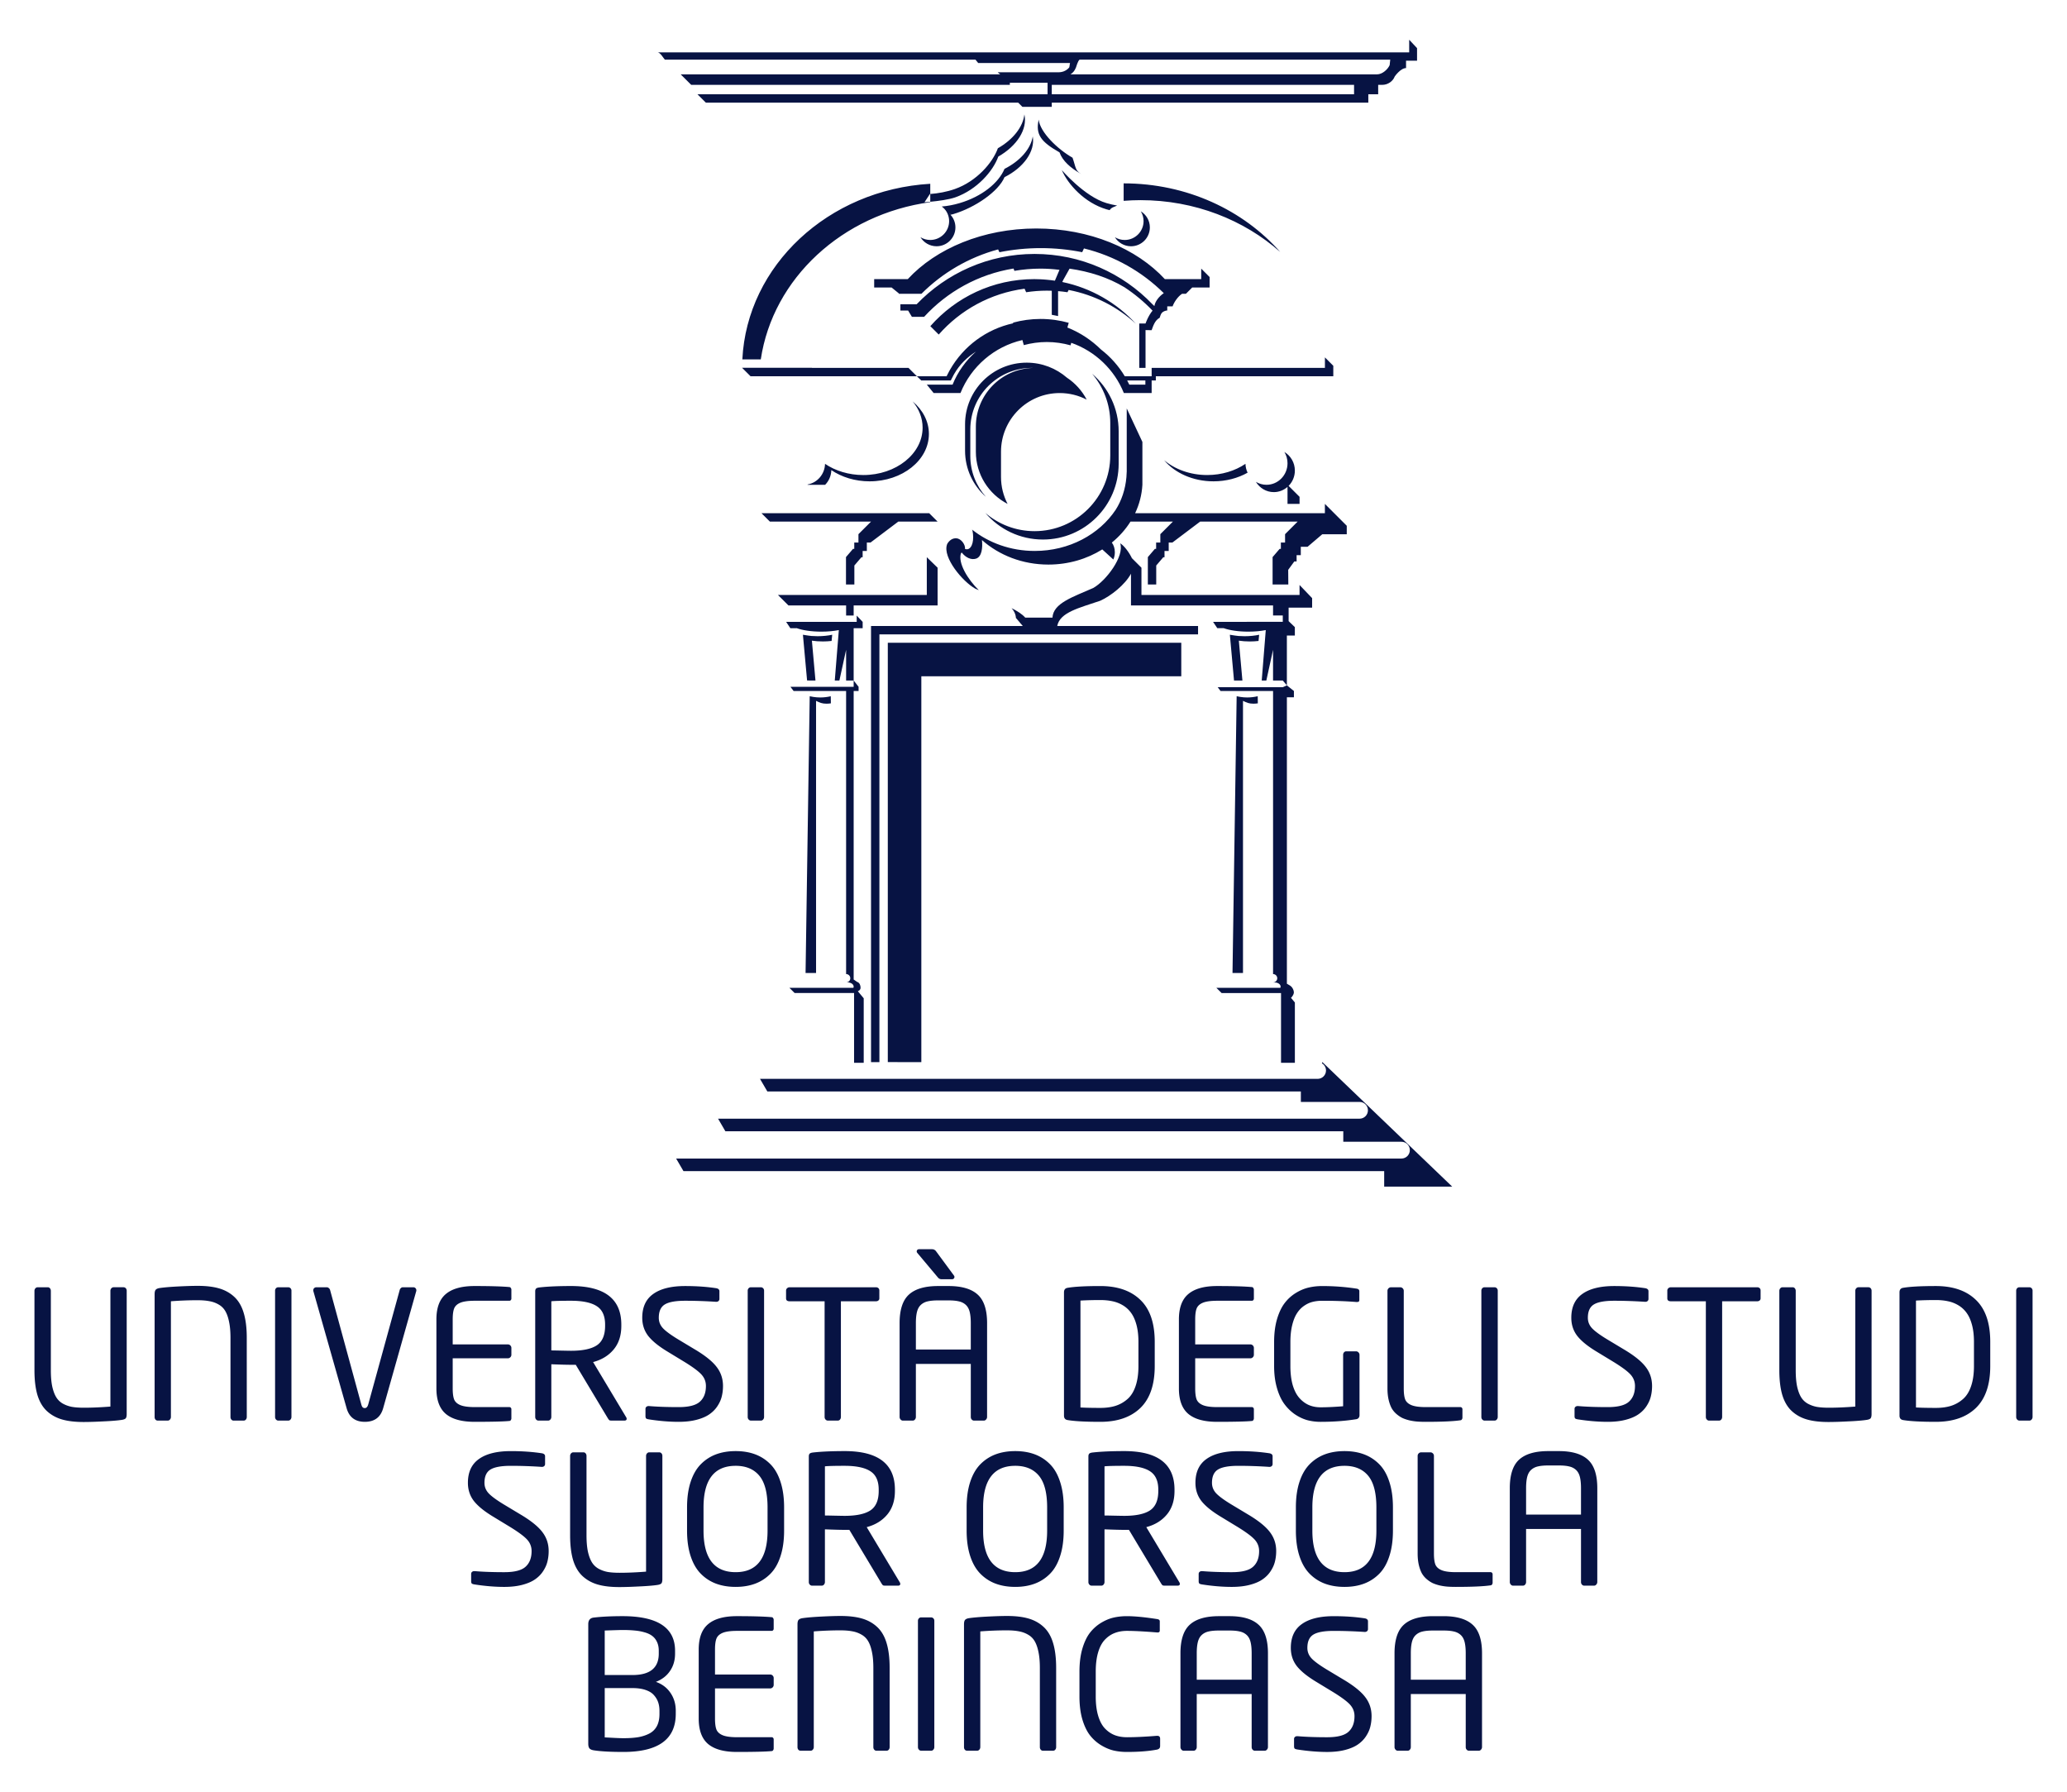 <?xml version="1.0" encoding="UTF-8"?>
<svg width="600" height="520" version="1.1" xmlns="http://www.w3.org/2000/svg">
 <path d="m408.14 17.623h3.196v-3.65l-2.282-2.437v3.655h-218.13c0.817 0.14 1.538 1.538 2.074 2.127h90.169l0.783 0.972h26.659c-0.077 0.126-0.15 1.17-0.242 1.281-0.106 0.131-0.222 0.256-0.343 0.372-0.16 0.145-0.329 0.271-0.512 0.392-0.053 0.034-0.116 0.068-0.174 0.097v0.005c-0.131 0.073-0.266 0.145-0.406 0.203-0.068 0.034-0.14 0.058-0.213 0.087-0.145 0.053-0.295 0.092-0.45 0.131-0.015 0.005-0.034 0.005-0.048 0.01-0.276 0.063-0.556 0.102-0.846 0.102h-17.763c0.222 0.232 0.469 0.435 0.745 0.609h-92.765l3.046 3.041h92.495v-0.604h10.951v3.346h-101.62l2.437 2.432h90.667l1.218 1.218h8.519v-1.218h91.886v-2.432h2.862v-2.741h1.218c1.576 0 3.075-1.035 3.587-2.432 0 0 1.687-2.437 3.288-2.437zm-15.089 9.737h-87.747v-2.736h87.747zm10.501-10.042-0.169 1.591c-0.566 1.257-2.147 2.669-3.641 2.669h-88.999c0.677-0.43 1.204-1.054 1.489-1.794l0.019 0.01c0.222-0.614 0.609-2.055 1.107-2.475zm-212.63-2.127m200.01 137.4-6.348-6.348v2.698h-55.083c1.209-2.553 1.944-5.333 2.108-8.243v-12.44l-4.545-9.718v18.44c-5e-3 -5e-3 -5e-3 -0.01-0.01-0.014-0.01 0.503-0.034 1.01-0.082 1.518-0.309 3.587-1.441 6.832-3.104 9.447-4.757 7.16-13.499 11.966-23.502 11.966-7.03 0-13.436-2.369-18.276-6.261 0.053 0.068 0.111 0.131 0.164 0.193 0 0.019 0.01 0.034 0.01 0.053 0.59 2.756-0.029 5.222-1.378 5.512-0.256 0.053-0.522 0.019-0.788-0.087 0.01-0.029 0.024-0.063 0.024-0.092 0.097-1.122-1.059-2.862-2.475-2.983-1.17-0.106-2.123 0.619-2.712 1.663 0.015-0.01-0.058 0.16-0.044 0.15-1.305 3.742 4.496 10.728 8.21 12.798 0.343 0.15 0.687 0.3 1.025 0.445-3.147-3.06-6.16-7.924-5.168-10.757-5e-3 0 0.092-0.063 0.227-0.16 1.136 1.465 2.732 2.214 4.153 1.755 1.658-0.541 1.944-3.147 1.697-5.401 4.941 4.4 11.753 7.127 19.286 7.127 5.821 0 11.217-1.629 15.645-4.4l3.205 2.925c0.276-0.595 0.44-1.32 0.44-2.103 0-1.127-0.343-2.127-0.875-2.804 2.151-1.755 3.984-3.81 5.42-6.092h12.309l-3.65 3.65v2.432h-1.218v1.828h1.31-1.663l-2.079 2.432h0.029v7.915h2.432v-5.478h-0.029l2.079-2.437h0.353v-1.823h1.218v-2.437h1.064l8.064-6.082h28.298l-3.65 3.65v2.432h-1.218v1.828h1.31-1.663l-2.084 2.432h0.034v7.915h4.564l-0.034-4.26 1.779-2.437h0.658v-1.828h1.218v-2.432h1.977l4.264-3.631h7.102zm-13.702-8.403-3.176-3.172c1.117-1.136 1.813-2.708 1.813-4.443 0-2.306-1.223-4.317-3.041-5.401 0.575 0.952 0.909 2.069 0.909 3.268 0 3.457-2.732 6.256-6.106 6.256-1.122 0-2.166-0.314-3.07-0.856 1.078 1.789 2.998 2.983 5.202 2.983 1.518 0 2.906-0.571 3.974-1.513v4.931h3.496zm-15.703-9.573c-2.998 2.026-6.87 3.249-11.11 3.249-4.922 0-9.36-1.653-12.498-4.303 3.089 3.699 8.35 6.13 14.326 6.13 3.689 0 7.102-0.928 9.902-2.509-0.372-0.778-0.595-1.649-0.619-2.567m-75.355 9.573c-2.804-3.157-4.516-7.305-4.516-11.86v-7.668c0-9.877 8.011-17.889 17.889-17.889 0.092 0 0.179 0.01 0.266 0.01-9.181 0.261-16.545 7.784-16.545 17.028v7.301c0 6.59 3.737 12.3 9.21 15.133-1.218-2.345-1.91-5.004-1.91-7.828v-7.305c0-9.409 7.629-17.038 17.038-17.038 2.824 0 5.487 0.691 7.832 1.91-1.339-2.582-3.321-4.767-5.724-6.367-3.138-2.712-7.213-4.366-11.686-4.366-9.882 0-17.894 8.011-17.894 17.894v7.663c0 5.333 2.34 10.105 6.039 13.383m36.111-21.438v9.418c0 12.14-9.839 21.984-21.979 21.984-5.449 0-10.434-1.992-14.272-5.275 4.032 4.714 10.018 7.707 16.704 7.707 12.14 0 21.984-9.839 21.984-21.979v-9.423c0-6.686-2.993-12.672-7.707-16.704 3.283 3.839 5.27 8.823 5.27 14.272m-57.36-6.261c1.823 2.18 2.886 4.806 2.886 7.625 0 7.596-7.707 13.75-17.212 13.75-4.235 0-8.113-1.223-11.11-3.249-0.077 3.007-2.234 5.487-5.057 5.986v0.097h5.091c1.069-1.097 1.75-2.596 1.794-4.26 2.998 2.031 6.875 3.254 11.11 3.254 9.505 0 17.212-6.155 17.212-13.75 0-3.665-1.799-6.986-4.714-9.452m-41.444 34.888h29.362l-3.655 3.65v2.432h-1.214v1.828h1.31-1.668l-2.079 2.432h0.034v7.915h2.432v-5.478h-0.029l2.079-2.437h0.353v-1.823h1.218v-2.437h1.064l8.065-6.082h11.41l-2.437-2.437h-48.682zm137.33 131.01v-78.986c1.107 0.522 1.736 0.822 3.046 0.822 0.43 0 0.846-0.039 1.262-0.102l-0.034-2.06c-0.948 0.222-1.977 0.353-3.056 0.353-0.677 0-1.33-0.053-1.963-0.15-0.372-0.053-0.74-0.121-1.093-0.203l-0.01 0.624-1.194 79.702zm-0.169-84.89-1.035-11.56c0.977 0.145 2.045 0.227 3.162 0.227 0.89 0 1.75-0.053 2.558-0.145l0.174-1.798c-1.252 0.266-2.703 0.421-4.25 0.421-0.614 0-1.209-0.024-1.779-0.068 0 0-1.712-0.193-2.471-0.353l1.204 13.276zm-93.201 110.75v-111.97h75.457v-9.732h-85.189v121.7zm-12.169 0v-124.14h92.495v-2.432h-40.873c0.749-3.994 6.45-5.26 12.488-7.33 3.056-1.368 7.218-4.666 8.915-7.847v9.21h41.241v2.92h2.824v1.828l-20.229 0.024 1.218 1.828h1.866c1.702 0.614 4.259 1.006 7.141 1.006 1.876 0 3.612-0.169 5.067-0.454l-1.175 14.635h1.339l1.948-8.901v8.901h2.824l1.189 1.407v-14.461h2.316v-2.437l-1.808-1.74v-3.916h6.822v-2.765l-3.65-3.81v2.896h-45.892v-7.91l-2.775-2.775c-0.735-1.557-2.2-3.597-3.399-4.317 1.305 3.742-4.11 10.912-7.823 12.977-5.937 2.635-11.613 4.4-11.831 8.596h-7.905c-0.933-1.044-2.321-1.919-3.965-2.746 0.716 0.798 1.17 1.692 1.267 2.746h-0.082l0.102 0.116c0 0.024 5e-3 0.048 0.01 0.072h0.053l-0.053-0.058 1.272 1.499-5e-3 0.082 0.082 5e-3 0.609 0.72h-44.055v126.57zm120.32-107.71-2.04-1.634-1.189 0.542h-18.89l0.822 1.093h15.244v82.153c0.672 0 1.218 0.546 1.218 1.218 0 0.672-0.546 1.214-1.218 1.214 0 0 0.875 0.024 0.856 0.034 0.764 0.121 1.334 0.604 1.334 1.185 0 0.116-0.029 0.227-0.077 0.338h-18.575l1.523 1.518h17.251v20.253h4.018v-17.512l-1.122-1.339c0.411-0.392 0.749-0.991 0.817-1.402 0.087-0.566-0.28-1.673-1.151-2.2l-0.861-0.508v-83.125h2.04zm-149.77-27.868 3.046 3.041h16.738v2.92h2.19v-2.92h24.367v-10.951l-3.133-3.046v10.956zm11.062 109.72v-78.986c1.102 0.522 1.731 0.822 3.041 0.822 0.43 0 0.846-0.039 1.262-0.102l-0.034-2.06c-0.948 0.222-1.977 0.353-3.056 0.353-0.677 0-1.33-0.053-1.958-0.15-0.377-0.053-0.745-0.121-1.097-0.203l-0.01 0.624-1.194 79.702zm-5.599-100.08c1.702 0.614 4.264 1.006 7.141 1.006 1.876 0 3.612-0.169 5.067-0.454l-1.175 14.635h1.339l1.948-8.901v8.901h2.19v-15.186h2.616v-1.828l-1.731-1.823v1.823h-20.48l1.218 1.828zm17.942 17.014-1.431-1.828v1.828h-18.348l0.914 1.214h15.244v82.153c0.672 0 1.218 0.546 1.218 1.218 0 0.672-0.546 1.214-1.218 1.214h0.904c-0.014 0.01-0.029 0.024-0.048 0.034 0.764 0.121 1.334 0.604 1.334 1.185 0 0.116-0.029 0.227-0.073 0.338h-18.58l1.523 1.518h17.251v20.253h2.799v-18.73l-1.702-2.035v-0.01c0.479-0.193 0.788-0.517 0.788-0.996 0-0.638-0.237-1.489-1.01-1.716l-0.996-0.691v-83.734h1.431zm-12.517-1.828-1.035-11.56c0.981 0.145 2.045 0.227 3.167 0.227 0.89 0 1.745-0.053 2.553-0.145l0.174-1.798c-1.252 0.266-2.703 0.421-4.25 0.421-0.609 0-1.204-0.024-1.779-0.068 0 0-1.712-0.193-2.471-0.353l1.209 13.276zm89.458-144.28v5.067c1.605-0.121 3.23-0.198 4.869-0.198 15.766 0 30.063 5.734 40.574 15.041-10.709-12.14-27.085-19.91-45.442-19.91m0.305 16.429c-1.044 0-2.016-0.295-2.848-0.803 0.962 1.576 2.693 2.63 4.675 2.63 3.022 0 5.473-2.451 5.473-5.478 0-1.982-1.054-3.708-2.63-4.67 0.508 0.827 0.807 1.803 0.807 2.843 0 3.027-2.451 5.478-5.478 5.478m-5.289-10.704c-6.372-1.886-12.967-9.578-12.967-9.578 1.75 4.11 6.595 9.5 12.967 11.386 0.309 0.092 0.614 0.16 0.919 0.242 0.522-0.836 1.272-0.904 2.166-1.339-1.015-0.174-2.045-0.401-3.085-0.711m-19.678-24.218c-0.962 4.337 0.658 6.43 6.048 9.5 0.885 2.485 3.201 4.53 6.237 6.247l5e-3 -0.005c-1.736-0.981-1.518-2.045-2.466-4.695-4.404-2.514-9.433-7.417-9.824-11.048m-0.687 31.591c-15.452 0-29.106 5.811-37.31 14.693h-9.757v2.432h5.057l2.142 1.74c-0.024 0.029-0.053 0.058-0.077 0.087h6.595c6.077-6.072 13.716-10.579 22.259-12.88l0.382 0.812c3.887-0.774 7.91-1.189 12.024-1.189 4.11 0 8.118 0.411 12 1.185l0.512-1.093c8.901 2.18 16.864 6.74 23.173 12.977-1.431 0.972-2.543 2.461-2.727 3.752l-0.556-0.522c-8.635-8.998-20.775-14.606-34.23-14.606-13.455 0-25.595 5.608-34.23 14.606h-4.714v1.828h2.248l1.097 1.823h3.534c6.691-7.296 15.752-12.377 25.963-14.026l0.251 0.677c2.466-0.421 4.999-0.648 7.586-0.648 1.861 0 3.699 0.131 5.502 0.353l-1.334 3.147c-0.822-0.126-1.649-0.218-2.485-0.29-0.28-0.024-0.556-0.048-0.836-0.068-0.276-0.019-0.551-0.039-0.832-0.048-0.609-0.029-1.223-0.048-1.842-0.048-12.019 0-22.796 5.284-30.16 13.653l2.437 2.432c6.271-7.127 15.027-12.005 24.914-13.301l0.464 1.02c1.958-0.295 3.96-0.459 5.995-0.459 0.483 0 0.962 0.01 1.441 0.029v6.981c0.614 0.102 1.223 0.227 1.828 0.363v-7.233c0.919 0.077 1.828 0.184 2.727 0.319l0.343-0.658c7.45 1.421 14.161 4.902 19.537 9.824-5.584-6.063-13.01-10.405-21.389-12.135 0.14-0.454 1.653-2.944 2.118-3.873 5.797 0.832 11.188 2.553 15.94 5.401 2.959 1.948 5.686 4.216 8.127 6.764h0.034c-1.276 1.504-2.05 3.752-2.05 3.752h-1.823v12.88h1.823v-10.97l1.77 0.034c0.435-1.194 0.923-2.857 2.33-3.607 0.377-1.112 0.488-1.721 1.9-2.089h0.305v-1.218h1.552c0.363-1.097 1.465-2.819 2.741-3.65h1.122l1.828-1.828h5.048v-3.041l-2.432-2.437v3.046h-10.559c-8.205-8.882-21.848-14.693-37.305-14.693m-1.035-26.722c-0.58 3.607-3.67 7.136-8.2 9.413-1.721 4.119-6.59 8.04-13.001 9.935-1.77 0.527-3.525 0.851-5.217 0.996 0.59 0.425 1.083 0.967 1.45 1.6 0.019 0.034 0.039 0.073 0.053 0.106 0.082 0.15 0.155 0.305 0.222 0.464 0.261 0.638 0.416 1.33 0.416 2.06 0 3.027-2.451 5.478-5.478 5.478-1.044 0-2.016-0.295-2.848-0.803 0.962 1.576 2.693 2.63 4.675 2.63 3.022 0 5.478-2.451 5.478-5.478 0-1.417-0.546-2.698-1.431-3.665 0.174-0.024 0.421-0.077 0.788-0.184 6.411-1.9 13.17-6.604 14.891-10.728 5.541-2.785 8.935-7.446 8.2-11.826m-24.024 22.574c-0.024-0.029-0.053-0.048-0.077-0.073 0.106-0.082 0.213-0.106 0.077 0.073m-5.729-3.491v-0.116c-0.624 0.058-1.199 0.102-1.673 0.135l1.567-2.384c0.034 0 0.073-0.01 0.106-0.01v-2.959c-29.599 1.745-53.197 23.691-54.546 50.959h5.352c3.51-23.502 23.652-42.14 49.194-45.626m0-2.374v2.258c2.326-0.218 5.42-0.633 7.291-1.291 6.295-2.234 10.956-7.62 12.459-11.826 5.391-3.07 8.533-7.905 7.571-12.237-0.396 3.626-3.292 7.315-7.697 9.824-1.504 4.206-6.164 9.592-12.464 11.826-2.335 0.827-4.951 1.291-7.16 1.446m114.56 47.425v3.041h-50.296v2.432h-7.803c-1.798-2.993-4.134-5.623-6.885-7.745-2.765-2.722-6.087-4.941-9.776-6.396l0.392-1.368c-2.601-0.73-5.343-1.122-8.176-1.122-2.765 0-5.444 0.382-7.992 1.073l0.053 0.184c-7.828 1.702-14.432 6.677-18.309 13.426-0.073 0.126-0.145 0.256-0.218 0.382-0.285 0.517-0.556 1.035-0.812 1.567h-8.625l1.214 1.155v0.063h8.63c0.251-0.532 0.527-1.054 0.812-1.567 0.068-0.126 0.145-0.256 0.218-0.382 1.533-2.669 3.704-4.782 6.29-6.435-2.954 2.611-5.304 5.884-6.803 9.602h-7.47l1.977 2.432h7.789c3.085-7.668 9.776-13.489 17.976-15.375l0.406 1.47c2.132-0.575 4.371-0.899 6.686-0.899 2.388 0 4.695 0.343 6.89 0.957l0.198-0.73c6.948 2.437 12.532 7.774 15.268 14.577h8.069v-3.65h1.218v-1.218h51.51v-3.041zm-52.119 7.91h-4.651c0.019 0.039 0.034 0.082 0.053 0.126-0.213-0.459-0.45-0.899-0.687-1.344h5.284zm-114.61-2.437h48.285l-2.437-2.432h-28.023v-0.034h-20.292l0.029 0.034zm166.19 227.04h-187.79l2.132 3.65h203.4v4.501h19.745l-37.697-36.145-0.121 0.358c0.706 0.425 1.185 1.189 1.185 2.079 0 1.344-1.093 2.432-2.437 2.432h-161.86l2.127 3.65h154.87v3.041h17.038c1.344 0 2.432 1.093 2.432 2.437s-1.088 2.432-2.432 2.432h-186.21l2.127 3.655h179.36v3.041h16.888c1.344 0 2.432 1.088 2.432 2.432 0 1.344-1.088 2.437-2.432 2.437z" fill="#071343"/>
 <path d="m273.28 371.26h3.118a0.656 0.656 0 0 0 0.528-1.045l-5.23-7.093a1.403 1.403 0 0 0-1.129-0.57h-3.832a0.636 0.636 0 0 0-0.487 1.045l6.043 7.202a1.291 1.291 0 0 0 0.989 0.461zm-77.124 126.16q0 11.034-15.204 11.034-5.518 0-8.492-0.458-0.915-0.127-1.322-0.534-0.38-0.432-0.38-1.398v-34.68q0-1.78 1.653-1.932 3.458-0.407 8.289-0.407 15.255 0 15.255 10.043v0.839q0 2.898-1.475 5.034-1.449 2.136-4.093 3.153 2.695 0.941 4.221 3.178 1.551 2.237 1.551 5.238zm-4.932-17.492v-0.839q0-1.475-0.509-2.542-0.483-1.068-1.348-1.729-0.864-0.686-2.237-1.068-1.373-0.407-2.898-0.534-1.5-0.152-3.534-0.152-0.814 0-5.161 0.152v12.916h8.035q7.653 0 7.653-6.204zm0.204 17.492v-0.89q0-1.373-0.38-2.491-0.38-1.119-1.246-2.085-0.839-0.966-2.441-1.5-1.577-0.534-3.788-0.534h-8.035v14.314q0.611 0.023 2.492 0.127 1.882 0.102 2.924 0.102 2.568 0 4.373-0.305 1.831-0.331 3.254-1.093 1.424-0.788 2.136-2.187 0.712-1.398 0.712-3.458zm33.154 10.043q0 0.229-0.153 0.483-0.153 0.229-0.38 0.254-2.466 0.254-10.144 0.254-5.594 0-8.34-2.288-2.746-2.314-2.746-7.399v-20.035q0-5.085 2.746-7.373 2.746-2.314 8.34-2.314 6.865 0 10.144 0.305 0.227 0.023 0.38 0.28 0.153 0.229 0.153 0.458v2.593q0 0.279-0.176 0.457-0.153 0.178-0.408 0.178h-10.043q-2.746 0-4.144 0.559-1.373 0.559-1.83 1.653-0.431 1.068-0.431 3.204v7.246h15.992q0.431 0 0.738 0.305 0.306 0.305 0.306 0.737v1.958q0 0.432-0.306 0.737-0.306 0.305-0.738 0.305h-15.992v8.746q0 2.136 0.431 3.229 0.459 1.068 1.83 1.627 1.399 0.559 4.144 0.559h10.043q0.255 0 0.408 0.178 0.176 0.178 0.176 0.458zm33.662-0.406q0 0.406-0.255 0.737-0.255 0.305-0.661 0.305h-2.924q-0.38 0-0.636-0.305-0.255-0.305-0.255-0.737v-23.01q0-2.695-0.408-4.602-0.38-1.907-1.094-3.127-0.712-1.22-1.932-1.907-1.221-0.712-2.67-0.966-1.424-0.28-3.483-0.28-3.814 0-7.704 0.305v33.586q0 0.407-0.278 0.737-0.255 0.305-0.661 0.305h-2.848q-0.431 0-0.687-0.28-0.255-0.305-0.255-0.763v-35.62q0-0.941 0.306-1.297 0.329-0.382 1.144-0.508 1.907-0.28 5.339-0.458 3.458-0.178 5.746-0.178 3.636 0 6.178 0.737 2.568 0.737 4.424 2.466 1.856 1.729 2.721 4.653 0.89 2.924 0.89 7.195zm12.967 0q0 0.406-0.278 0.737-0.255 0.305-0.661 0.305h-2.873q-0.38 0-0.661-0.305-0.278-0.305-0.278-0.737v-36.663q0-0.407 0.255-0.686 0.255-0.305 0.687-0.305h2.873q0.38 0 0.661 0.279 0.278 0.28 0.278 0.712zm35.366 0q0 0.406-0.255 0.737-0.255 0.305-0.661 0.305h-2.924q-0.38 0-0.636-0.305-0.255-0.305-0.255-0.737v-23.01q0-2.695-0.408-4.602-0.38-1.907-1.093-3.127-0.712-1.22-1.932-1.907-1.221-0.712-2.67-0.966-1.424-0.28-3.483-0.28-3.814 0-7.704 0.305v33.586q0 0.407-0.278 0.737-0.255 0.305-0.661 0.305h-2.847q-0.431 0-0.687-0.28-0.255-0.305-0.255-0.763v-35.62q0-0.941 0.306-1.297 0.329-0.382 1.144-0.508 1.907-0.28 5.339-0.458 3.458-0.178 5.746-0.178 3.636 0 6.178 0.737 2.568 0.737 4.424 2.466 1.856 1.729 2.721 4.653 0.89 2.924 0.89 7.195zm30.18-0.305q0 0.865-1.017 1.042-3.559 0.661-8.644 0.661-2.06 0-3.916-0.432-1.831-0.458-3.686-1.602-1.831-1.144-3.178-2.899-1.322-1.754-2.161-4.602-0.814-2.873-0.814-6.534v-7.246q0-3.687 0.814-6.56 0.839-2.873 2.161-4.627 1.348-1.754 3.178-2.898 1.856-1.144 3.686-1.576 1.856-0.432 3.916-0.432 3.356 0 8.746 0.839 0.814 0.102 0.814 0.661v2.67q0 0.559-0.611 0.559h-0.153q-5.644-0.458-8.746-0.458-2.008 0-3.61 0.636-1.576 0.61-2.847 1.958-1.246 1.322-1.933 3.661-0.687 2.339-0.687 5.568v7.246q0 3.178 0.687 5.517 0.687 2.339 1.933 3.687 1.271 1.348 2.873 1.983 1.602 0.61 3.585 0.61 3.585 0 8.594-0.407h0.204q0.814 0 0.814 0.839zm31.298 0.305q0 0.382-0.278 0.712-0.278 0.331-0.661 0.331h-2.85q-0.38 0-0.661-0.305-0.278-0.305-0.278-0.737v-15.408h-15.942v15.408q0 0.407-0.278 0.737-0.255 0.305-0.661 0.305h-2.848q-0.38 0-0.661-0.331-0.278-0.331-0.278-0.712v-27.23q0-5.822 2.695-8.289 2.72-2.492 8.492-2.492h3.026q5.746 0 8.467 2.492 2.72 2.466 2.72 8.289zm-4.729-19.577v-7.653q0-2.034-0.329-3.305-0.329-1.297-1.144-2.034-0.814-0.737-1.983-0.992-1.144-0.28-3-0.28h-3.026q-1.856 0-3.025 0.28-1.144 0.254-1.958 0.992-0.814 0.737-1.145 2.034-0.329 1.271-0.329 3.305v7.653zm34.807 10.577q0 1.602-0.357 3.026-0.329 1.398-1.246 2.797-0.89 1.373-2.314 2.365-1.398 0.992-3.686 1.602-2.288 0.61-5.263 0.61-4.068 0-8.645-0.712-0.636-0.102-0.814-0.28-0.176-0.203-0.176-0.661v-2.085q0-0.407 0.255-0.61 0.255-0.229 0.636-0.229h0.153q3.585 0.305 8.594 0.305 4.424 0 6.153-1.576 1.755-1.576 1.755-4.551 0-1.907-1.297-3.331-1.297-1.424-4.932-3.661l-5.059-3.076q-3.763-2.288-5.492-4.5-1.703-2.237-1.703-5.237 0-4.653 3.203-6.916 3.204-2.288 9.255-2.288 4.932 0 9.051 0.636 0.89 0.178 0.89 0.864v2.237q0 0.382-0.255 0.61-0.255 0.229-0.636 0.229h-0.102q-4.576-0.305-8.95-0.305-4.144 0-5.899 1.068-1.754 1.068-1.754 3.865 0 1.754 1.246 3.076 1.271 1.322 4.424 3.229l4.78 2.873q4.5 2.67 6.331 5.085 1.856 2.39 1.856 5.543zm32.061 9.001q0 0.382-0.278 0.712-0.278 0.331-0.661 0.331h-2.848q-0.38 0-0.661-0.305-0.278-0.305-0.278-0.737v-15.408h-15.942v15.408q0 0.407-0.278 0.737-0.255 0.305-0.661 0.305h-2.848q-0.38 0-0.661-0.331-0.278-0.331-0.278-0.712v-27.23q0-5.822 2.695-8.289 2.72-2.492 8.492-2.492h3.026q5.746 0 8.466 2.492 2.721 2.466 2.721 8.289zm-4.729-19.577v-7.653q0-2.034-0.329-3.305-0.329-1.297-1.144-2.034-0.814-0.737-1.983-0.992-1.144-0.28-3-0.28h-3.026q-1.856 0-3.025 0.28-1.144 0.254-1.958 0.992-0.814 0.737-1.144 2.034-0.329 1.271-0.329 3.305v7.653zm-266.2-37.328q0 1.602-0.357 3.026-0.329 1.398-1.246 2.797-0.89 1.373-2.314 2.365-1.399 0.992-3.687 1.602-2.288 0.61-5.263 0.61-4.068 0-8.644-0.712-0.636-0.102-0.814-0.28-0.176-0.204-0.176-0.661v-2.085q0-0.407 0.255-0.61 0.255-0.229 0.636-0.229h0.153q3.585 0.305 8.594 0.305 4.424 0 6.153-1.576 1.754-1.576 1.754-4.551 0-1.907-1.297-3.331t-4.932-3.661l-5.059-3.076q-3.763-2.288-5.492-4.5-1.704-2.237-1.704-5.238 0-4.653 3.204-6.916 3.204-2.288 9.255-2.288 4.932 0 9.051 0.636 0.89 0.178 0.89 0.864v2.237q0 0.382-0.255 0.61-0.255 0.229-0.636 0.229h-0.102q-4.576-0.305-8.949-0.305-4.144 0-5.899 1.068-1.755 1.068-1.755 3.865 0 1.754 1.246 3.076 1.271 1.322 4.424 3.229l4.78 2.873q4.5 2.67 6.331 5.085 1.856 2.39 1.856 5.543zm33.002 8.161q0 0.915-0.306 1.246-0.306 0.305-1.144 0.432-1.907 0.28-5.339 0.432-3.407 0.178-5.771 0.178-3.636 0-6.204-0.737-2.543-0.737-4.399-2.441-1.856-1.729-2.746-4.653-0.865-2.924-0.865-7.195v-23.035q0-0.407 0.255-0.712 0.278-0.331 0.687-0.331h2.924q0.38 0 0.636 0.305 0.255 0.305 0.255 0.737v23.035q0 2.695 0.38 4.602 0.408 1.907 1.119 3.127 0.712 1.22 1.933 1.932 1.22 0.687 2.644 0.966 1.449 0.254 3.508 0.254 3.483 0 7.704-0.331v-33.586q0-0.407 0.255-0.712 0.278-0.331 0.687-0.331h2.848q0.431 0 0.686 0.305 0.255 0.28 0.255 0.737zm35.341-14.111q0 4.246-1.042 7.424-1.017 3.178-2.924 5.11-1.907 1.932-4.424 2.873-2.517 0.941-5.67 0.941t-5.696-0.941q-2.517-0.941-4.424-2.873-1.907-1.932-2.949-5.11-1.043-3.178-1.043-7.424v-6.712q0-4.246 1.043-7.424t2.949-5.11q1.907-1.932 4.424-2.873 2.543-0.941 5.696-0.941t5.67 0.941q2.517 0.941 4.424 2.873 1.907 1.932 2.924 5.11 1.042 3.178 1.042 7.424zm-4.805 0v-6.712q0-6.331-2.39-9.204-2.39-2.873-6.865-2.873-9.331 0-9.331 12.077v6.712q0 12.077 9.331 12.077 9.255 0 9.255-12.077zm38.519 15.484q0 0.508-0.661 0.508h-3.661q-0.509 0-0.687-0.102-0.153-0.102-0.459-0.585l-9.306-15.509h-1.373q-1.831 0-5.721-0.152v15.306q0 0.407-0.278 0.737-0.255 0.305-0.661 0.305h-2.797q-0.38 0-0.661-0.305-0.278-0.305-0.278-0.737v-36.46q0-0.559 0.255-0.814 0.278-0.254 0.992-0.331 3.585-0.407 9.153-0.407 14.594 0 14.594 11.187v0.382q0 4.195-2.237 6.865-2.212 2.644-5.949 3.636l9.585 15.992q0.153 0.229 0.153 0.483zm-6.255-26.976v-0.382q0-3.788-2.416-5.339-2.415-1.576-7.475-1.576-4.475 0-5.721 0.153v14.263q0.534 0 2.822 0.051 2.288 0.051 2.899 0.051 5.059 0 7.475-1.576 2.416-1.602 2.416-5.644zm53.698 11.492q0 4.246-1.043 7.424-1.017 3.178-2.924 5.11-1.907 1.932-4.424 2.873-2.517 0.941-5.67 0.941t-5.695-0.941q-2.517-0.941-4.424-2.873-1.907-1.932-2.949-5.11-1.043-3.178-1.043-7.424v-6.712q0-4.246 1.043-7.424 1.042-3.178 2.949-5.11 1.907-1.932 4.424-2.873 2.542-0.941 5.695-0.941t5.67 0.941 4.424 2.873q1.907 1.932 2.924 5.11 1.043 3.178 1.043 7.424zm-4.805 0v-6.712q0-6.331-2.39-9.204-2.39-2.873-6.865-2.873-9.331 0-9.331 12.077v6.712q0 12.077 9.331 12.077 9.255 0 9.255-12.077zm38.519 15.484q0 0.508-0.661 0.508h-3.661q-0.509 0-0.687-0.102-0.153-0.102-0.459-0.585l-9.305-15.509h-1.373q-1.831 0-5.721-0.152v15.306q0 0.407-0.278 0.737-0.255 0.305-0.661 0.305h-2.797q-0.38 0-0.661-0.305-0.278-0.305-0.278-0.737v-36.46q0-0.559 0.255-0.814 0.278-0.254 0.992-0.331 3.585-0.407 9.153-0.407 14.594 0 14.594 11.187v0.382q0 4.195-2.238 6.865-2.212 2.644-5.949 3.636l9.585 15.992q0.153 0.229 0.153 0.483zm-6.255-26.976v-0.382q0-3.788-2.415-5.339-2.415-1.576-7.475-1.576-4.475 0-5.721 0.153v14.263q0.534 0 2.822 0.051 2.288 0.051 2.898 0.051 5.06 0 7.475-1.576 2.415-1.602 2.415-5.644zm34.222 17.442q0 1.602-0.357 3.026-0.329 1.398-1.246 2.797-0.89 1.373-2.314 2.365-1.398 0.992-3.686 1.602-2.288 0.61-5.263 0.61-4.068 0-8.645-0.712-0.636-0.102-0.814-0.28-0.176-0.204-0.176-0.661v-2.085q0-0.407 0.255-0.61 0.255-0.229 0.636-0.229h0.153q3.585 0.305 8.594 0.305 4.424 0 6.153-1.576 1.755-1.576 1.755-4.551 0-1.907-1.297-3.331-1.297-1.424-4.932-3.661l-5.059-3.076q-3.763-2.288-5.492-4.5-1.703-2.237-1.703-5.238 0-4.653 3.203-6.916 3.204-2.288 9.255-2.288 4.932 0 9.051 0.636 0.89 0.178 0.89 0.864v2.237q0 0.382-0.255 0.61-0.255 0.229-0.636 0.229h-0.102q-4.576-0.305-8.95-0.305-4.144 0-5.899 1.068-1.754 1.068-1.754 3.865 0 1.754 1.246 3.076 1.271 1.322 4.424 3.229l4.78 2.873q4.5 2.67 6.331 5.085 1.856 2.39 1.856 5.543zm33.891-5.949q0 4.246-1.043 7.424-1.017 3.178-2.924 5.11-1.907 1.932-4.424 2.873-2.517 0.941-5.67 0.941t-5.695-0.941q-2.517-0.941-4.424-2.873-1.907-1.932-2.949-5.11-1.043-3.178-1.043-7.424v-6.712q0-4.246 1.043-7.424 1.042-3.178 2.949-5.11 1.907-1.932 4.424-2.873 2.542-0.941 5.695-0.941t5.67 0.941 4.424 2.873q1.907 1.932 2.924 5.11 1.043 3.178 1.043 7.424zm-4.805 0v-6.712q0-6.331-2.39-9.204-2.39-2.873-6.865-2.873-9.331 0-9.331 12.077v6.712q0 12.077 9.331 12.077 9.255 0 9.255-12.077zm33.739 15.153q0 0.229-0.153 0.483-0.153 0.229-0.38 0.254-3.026 0.458-10.145 0.458-1.322 0-2.39-0.076-1.043-0.076-2.238-0.331-1.17-0.28-2.085-0.686-0.89-0.432-1.755-1.17-0.864-0.737-1.424-1.729-0.534-1.017-0.865-2.441-0.329-1.449-0.329-3.254v-28.324q0-0.432 0.306-0.737 0.306-0.305 0.737-0.305h2.644q0.431 0 0.738 0.305 0.306 0.305 0.306 0.737v28.324q0 2.136 0.431 3.229 0.459 1.068 1.831 1.627 1.398 0.559 4.144 0.559h10.043q0.255 0 0.408 0.178 0.176 0.178 0.176 0.457zm30.383-0.204q0 0.382-0.278 0.712-0.278 0.331-0.661 0.331h-2.848q-0.38 0-0.661-0.305-0.278-0.305-0.278-0.737v-15.408h-15.942v15.408q0 0.407-0.278 0.737-0.255 0.305-0.661 0.305h-2.848q-0.38 0-0.661-0.331-0.278-0.331-0.278-0.712v-27.23q0-5.822 2.695-8.289 2.72-2.492 8.492-2.492h3.026q5.746 0 8.466 2.492 2.721 2.466 2.721 8.289zm-4.729-19.577v-7.653q0-2.034-0.329-3.305-0.329-1.297-1.144-2.034-0.814-0.737-1.983-0.992-1.144-0.28-3-0.28h-3.026q-1.856 0-3.025 0.28-1.145 0.254-1.958 0.992-0.814 0.737-1.144 2.034-0.329 1.271-0.329 3.305v7.653zm-422.15-29.167q0 0.915-0.306 1.246-0.306 0.305-1.144 0.432-1.907 0.28-5.339 0.432-3.407 0.178-5.771 0.178-3.636 0-6.204-0.737-2.543-0.737-4.398-2.441-1.856-1.729-2.746-4.653-0.865-2.924-0.865-7.195v-23.035q0-0.407 0.255-0.712 0.278-0.331 0.687-0.331h2.924q0.38 0 0.636 0.305 0.255 0.305 0.255 0.737v23.035q0 2.695 0.38 4.602 0.408 1.907 1.119 3.127 0.712 1.22 1.933 1.932 1.22 0.686 2.644 0.966 1.449 0.254 3.508 0.254 3.483 0 7.704-0.331v-33.587q0-0.407 0.255-0.712 0.278-0.331 0.687-0.331h2.848q0.431 0 0.687 0.305 0.255 0.28 0.255 0.737zm34.858 0.839q0 0.407-0.255 0.737-0.255 0.305-0.661 0.305h-2.924q-0.38 0-0.636-0.305-0.255-0.305-0.255-0.737v-23.01q0-2.695-0.408-4.602-0.38-1.907-1.094-3.127-0.712-1.22-1.932-1.907-1.221-0.712-2.67-0.966-1.424-0.28-3.483-0.28-3.814 0-7.704 0.305v33.587q0 0.407-0.278 0.737-0.255 0.305-0.661 0.305h-2.848q-0.431 0-0.687-0.28-0.255-0.305-0.255-0.763v-35.62q0-0.941 0.306-1.297 0.329-0.382 1.144-0.508 1.907-0.28 5.339-0.458 3.458-0.178 5.746-0.178 3.636 0 6.178 0.737 2.568 0.737 4.424 2.466 1.856 1.729 2.721 4.653 0.89 2.924 0.89 7.195zm12.967 0q0 0.407-0.278 0.737-0.255 0.305-0.661 0.305h-2.873q-0.38 0-0.661-0.305-0.278-0.305-0.278-0.737v-36.663q0-0.407 0.255-0.686 0.255-0.305 0.687-0.305h2.873q0.38 0 0.661 0.28 0.278 0.28 0.278 0.712zm36.256-36.765q0 0.204-0.051 0.305l-9.585 33.917q-1.119 3.941-5.314 3.941-4.169 0-5.288-3.941l-9.636-33.917q-0.051-0.102-0.051-0.305 0-0.382 0.255-0.636 0.278-0.255 0.661-0.255h3.025q0.306 0 0.585 0.255 0.278 0.229 0.357 0.534l9.051 33.18q0.153 0.585 0.38 0.839 0.227 0.254 0.661 0.254 0.687 0 0.992-1.093l9.128-33.18q0.074-0.305 0.329-0.534 0.255-0.255 0.56-0.255h3.051q0.38 0 0.636 0.255 0.255 0.254 0.255 0.636zm27.586 37.171q0 0.229-0.153 0.483-0.153 0.229-0.38 0.254-2.467 0.254-10.145 0.254-5.593 0-8.339-2.288-2.746-2.314-2.746-7.399v-20.035q0-5.085 2.746-7.373 2.746-2.314 8.339-2.314 6.865 0 10.145 0.305 0.227 0.023 0.38 0.28 0.153 0.229 0.153 0.458v2.593q0 0.28-0.176 0.458-0.153 0.178-0.408 0.178h-10.043q-2.746 0-4.144 0.559-1.373 0.559-1.831 1.653-0.431 1.068-0.431 3.204v7.246h15.992q0.431 0 0.737 0.305 0.306 0.305 0.306 0.737v1.958q0 0.432-0.306 0.737-0.306 0.305-0.737 0.305h-15.992v8.746q0 2.136 0.431 3.229 0.459 1.068 1.831 1.627 1.398 0.559 4.144 0.559h10.043q0.255 0 0.408 0.178 0.176 0.178 0.176 0.458zm33.459 0.127q0 0.508-0.661 0.508h-3.661q-0.508 0-0.686-0.102-0.153-0.102-0.459-0.585l-9.305-15.509h-1.373q-1.831 0-5.721-0.152v15.306q0 0.407-0.278 0.737-0.255 0.305-0.661 0.305h-2.797q-0.38 0-0.661-0.305-0.278-0.305-0.278-0.737v-36.46q0-0.559 0.255-0.814 0.278-0.254 0.992-0.331 3.585-0.407 9.153-0.407 14.594 0 14.594 11.187v0.382q0 4.195-2.238 6.865-2.212 2.644-5.949 3.636l9.585 15.992q0.153 0.229 0.153 0.483zm-6.255-26.976v-0.382q0-3.788-2.415-5.339-2.415-1.576-7.475-1.576-4.475 0-5.721 0.153v14.263q0.534 0 2.822 0.051t2.898 0.051q5.06 0 7.475-1.576 2.415-1.602 2.415-5.644zm34.222 17.442q0 1.602-0.357 3.026-0.329 1.398-1.246 2.797-0.89 1.373-2.314 2.365-1.398 0.992-3.686 1.602t-5.263 0.61q-4.068 0-8.645-0.712-0.636-0.102-0.814-0.28-0.176-0.203-0.176-0.661v-2.085q0-0.407 0.255-0.61 0.255-0.229 0.636-0.229h0.153q3.585 0.305 8.594 0.305 4.424 0 6.153-1.576 1.755-1.576 1.755-4.551 0-1.907-1.297-3.331-1.297-1.424-4.932-3.661l-5.059-3.076q-3.763-2.288-5.492-4.5-1.703-2.237-1.703-5.238 0-4.653 3.203-6.916 3.204-2.288 9.255-2.288 4.932 0 9.051 0.636 0.89 0.178 0.89 0.864v2.237q0 0.382-0.255 0.61-0.255 0.229-0.636 0.229h-0.102q-4.576-0.305-8.95-0.305-4.144 0-5.899 1.068-1.754 1.068-1.754 3.865 0 1.754 1.246 3.076 1.271 1.322 4.424 3.229l4.78 2.873q4.5 2.67 6.331 5.085 1.856 2.39 1.856 5.543zm11.925 9.001q0 0.407-0.278 0.737-0.255 0.305-0.661 0.305h-2.873q-0.38 0-0.661-0.305-0.278-0.305-0.278-0.737v-36.663q0-0.407 0.255-0.686 0.255-0.305 0.687-0.305h2.873q0.38 0 0.661 0.28 0.278 0.28 0.278 0.712zm33.459-34.426q0 0.382-0.278 0.61-0.278 0.229-0.712 0.229h-10.17v33.586q0 0.407-0.255 0.737-0.255 0.305-0.661 0.305h-2.873q-0.38 0-0.661-0.305-0.278-0.305-0.278-0.737v-33.586h-10.145q-1.043 0-1.043-0.839v-2.288q0-0.382 0.306-0.661 0.306-0.28 0.737-0.28h25.044q0.431 0 0.712 0.255 0.278 0.254 0.278 0.686zm31.273 34.426q0 0.382-0.278 0.712-0.278 0.331-0.661 0.331h-2.848q-0.38 0-0.661-0.305-0.278-0.305-0.278-0.737v-15.408h-15.941v15.408q0 0.407-0.278 0.737-0.255 0.305-0.661 0.305h-2.847q-0.38 0-0.661-0.331-0.278-0.331-0.278-0.712v-27.23q0-5.822 2.695-8.289 2.721-2.492 8.492-2.492h3.025q5.746 0 8.467 2.492 2.72 2.466 2.72 8.289zm-4.729-19.577v-7.653q0-2.034-0.329-3.305-0.329-1.297-1.144-2.034-0.814-0.737-1.983-0.992-1.144-0.28-3-0.28h-3.025q-1.856 0-3.026 0.28-1.144 0.254-1.958 0.992-0.814 0.737-1.144 2.034-0.329 1.271-0.329 3.305v7.653zm53.393 4.78q0 8.136-4.17 12.179-4.169 4.017-11.619 4.017-6.458 0-9.458-0.508-1.093-0.153-1.093-1.297v-35.773q0-1.17 1.093-1.322 3-0.508 9.458-0.508 7.475 0 11.619 4.017 4.17 3.992 4.17 12.179zm-4.729 0v-7.017q0-2.771-0.56-4.882-0.56-2.11-1.526-3.458-0.966-1.373-2.39-2.237-1.424-0.864-3.026-1.195-1.602-0.356-3.559-0.356-3.178 0-5.771 0.153v31.019q2.11 0.127 5.771 0.127 2.466 0 4.373-0.585 1.932-0.61 3.483-1.958 1.551-1.348 2.365-3.763 0.839-2.441 0.839-5.848zm33.51 15.204q0 0.229-0.153 0.483-0.153 0.229-0.38 0.254-2.466 0.254-10.145 0.254-5.593 0-8.339-2.288-2.746-2.314-2.746-7.399v-20.035q0-5.085 2.746-7.373 2.746-2.314 8.339-2.314 6.865 0 10.145 0.305 0.227 0.023 0.38 0.28 0.153 0.229 0.153 0.458v2.593q0 0.28-0.176 0.458-0.153 0.178-0.408 0.178h-10.043q-2.746 0-4.144 0.559-1.373 0.559-1.831 1.653-0.431 1.068-0.431 3.204v7.246h15.992q0.431 0 0.737 0.305 0.306 0.305 0.306 0.737v1.958q0 0.432-0.306 0.737-0.306 0.305-0.737 0.305h-15.992v8.746q0 2.136 0.431 3.229 0.459 1.068 1.831 1.627 1.399 0.559 4.144 0.559h10.043q0.255 0 0.408 0.178 0.176 0.178 0.176 0.458zm30.663-0.915q0 0.432-0.255 0.763-0.255 0.305-0.687 0.382-4.754 0.763-10.373 0.763-2.034 0-3.915-0.508-1.856-0.534-3.636-1.754-1.755-1.246-3.051-3.051-1.297-1.831-2.085-4.627-0.788-2.797-0.788-6.255v-6.966q0-3.661 0.814-6.534 0.839-2.873 2.161-4.653 1.347-1.805 3.203-2.975t3.763-1.627q1.907-0.458 4.017-0.458 5.085 0 9.89 0.737 0.89 0.102 0.89 0.763v2.619q0 0.508-0.687 0.508h-0.204q-4.297-0.356-9.89-0.356-1.526 0-2.822 0.331t-2.517 1.195q-1.195 0.839-2.034 2.187-0.839 1.322-1.348 3.432t-0.509 4.831v6.966q0 3.127 0.661 5.492 0.687 2.339 1.907 3.737 1.221 1.398 2.772 2.085 1.551 0.661 3.407 0.661 2.822 0 6.56-0.305v-14.899q0-0.458 0.255-0.737 0.255-0.305 0.686-0.305h2.822q0.38 0 0.687 0.305 0.306 0.305 0.306 0.737zm29.875 0.712q0 0.229-0.153 0.483-0.153 0.229-0.38 0.254-3.025 0.458-10.144 0.458-1.322 0-2.39-0.076-1.042-0.076-2.237-0.331-1.17-0.28-2.085-0.687-0.89-0.432-1.755-1.17-0.865-0.737-1.424-1.729-0.534-1.017-0.865-2.441-0.329-1.449-0.329-3.254v-28.323q0-0.432 0.306-0.737 0.306-0.305 0.738-0.305h2.644q0.431 0 0.737 0.305 0.306 0.305 0.306 0.737v28.324q0 2.136 0.431 3.229 0.459 1.068 1.831 1.627 1.398 0.559 4.144 0.559h10.043q0.255 0 0.408 0.178 0.176 0.178 0.176 0.458zm10.246-0.204q0 0.407-0.278 0.737-0.255 0.305-0.661 0.305h-2.873q-0.38 0-0.661-0.305-0.278-0.305-0.278-0.737v-36.663q0-0.407 0.255-0.686 0.255-0.305 0.687-0.305h2.873q0.38 0 0.661 0.28 0.278 0.28 0.278 0.712zm44.799-9.001q0 1.602-0.357 3.026-0.329 1.398-1.246 2.797-0.89 1.373-2.314 2.365-1.399 0.992-3.687 1.602-2.288 0.61-5.263 0.61-4.068 0-8.645-0.712-0.636-0.102-0.814-0.28-0.176-0.204-0.176-0.661v-2.085q0-0.407 0.255-0.61 0.255-0.229 0.636-0.229h0.153q3.585 0.305 8.594 0.305 4.424 0 6.153-1.576 1.754-1.576 1.754-4.551 0-1.907-1.297-3.331t-4.932-3.661l-5.06-3.076q-3.763-2.288-5.492-4.5-1.704-2.237-1.704-5.238 0-4.653 3.204-6.916 3.203-2.288 9.255-2.288 4.932 0 9.051 0.636 0.89 0.178 0.89 0.864v2.237q0 0.382-0.255 0.61-0.255 0.229-0.636 0.229h-0.102q-4.576-0.305-8.949-0.305-4.144 0-5.899 1.068-1.754 1.068-1.754 3.865 0 1.754 1.246 3.076 1.272 1.322 4.424 3.229l4.78 2.873q4.5 2.67 6.331 5.085 1.856 2.39 1.856 5.543zm31.502-25.425q0 0.382-0.278 0.61-0.278 0.229-0.712 0.229h-10.17v33.587q0 0.407-0.255 0.737-0.255 0.305-0.661 0.305h-2.873q-0.38 0-0.661-0.305-0.278-0.305-0.278-0.737v-33.587h-10.144q-1.043 0-1.043-0.839v-2.288q0-0.382 0.306-0.661 0.306-0.28 0.738-0.28h25.044q0.431 0 0.712 0.255 0.278 0.254 0.278 0.686zm32.213 33.587q0 0.915-0.306 1.246-0.306 0.305-1.144 0.432-1.907 0.28-5.339 0.432-3.407 0.178-5.771 0.178-3.635 0-6.204-0.737-2.542-0.737-4.398-2.441-1.856-1.729-2.746-4.653-0.864-2.924-0.864-7.195v-23.035q0-0.407 0.255-0.712 0.278-0.331 0.687-0.331h2.924q0.38 0 0.636 0.305 0.255 0.305 0.255 0.737v23.035q0 2.695 0.38 4.602 0.408 1.907 1.119 3.127 0.712 1.22 1.932 1.932 1.221 0.686 2.644 0.966 1.449 0.254 3.509 0.254 3.483 0 7.704-0.331v-33.587q0-0.407 0.255-0.712 0.278-0.331 0.687-0.331h2.848q0.431 0 0.687 0.305 0.255 0.28 0.255 0.737zm34.451-13.958q0 8.136-4.17 12.179-4.169 4.017-11.619 4.017-6.458 0-9.458-0.508-1.093-0.153-1.093-1.297v-35.773q0-1.17 1.093-1.322 3-0.508 9.458-0.508 7.475 0 11.619 4.017 4.17 3.992 4.17 12.179zm-4.729 0v-7.017q0-2.771-0.56-4.882-0.559-2.11-1.525-3.458-0.967-1.373-2.39-2.237-1.424-0.864-3.026-1.195-1.602-0.356-3.559-0.356-3.178 0-5.771 0.153v31.019q2.11 0.127 5.771 0.127 2.466 0 4.373-0.585 1.933-0.61 3.483-1.958 1.551-1.348 2.365-3.763 0.839-2.441 0.839-5.848zm17.01 14.797q0 0.407-0.278 0.737-0.255 0.305-0.661 0.305h-2.873q-0.38 0-0.661-0.305-0.278-0.305-0.278-0.737v-36.663q0-0.407 0.255-0.686 0.255-0.305 0.687-0.305h2.873q0.38 0 0.661 0.28 0.278 0.28 0.278 0.712z" fill="#071343"/>
</svg>
